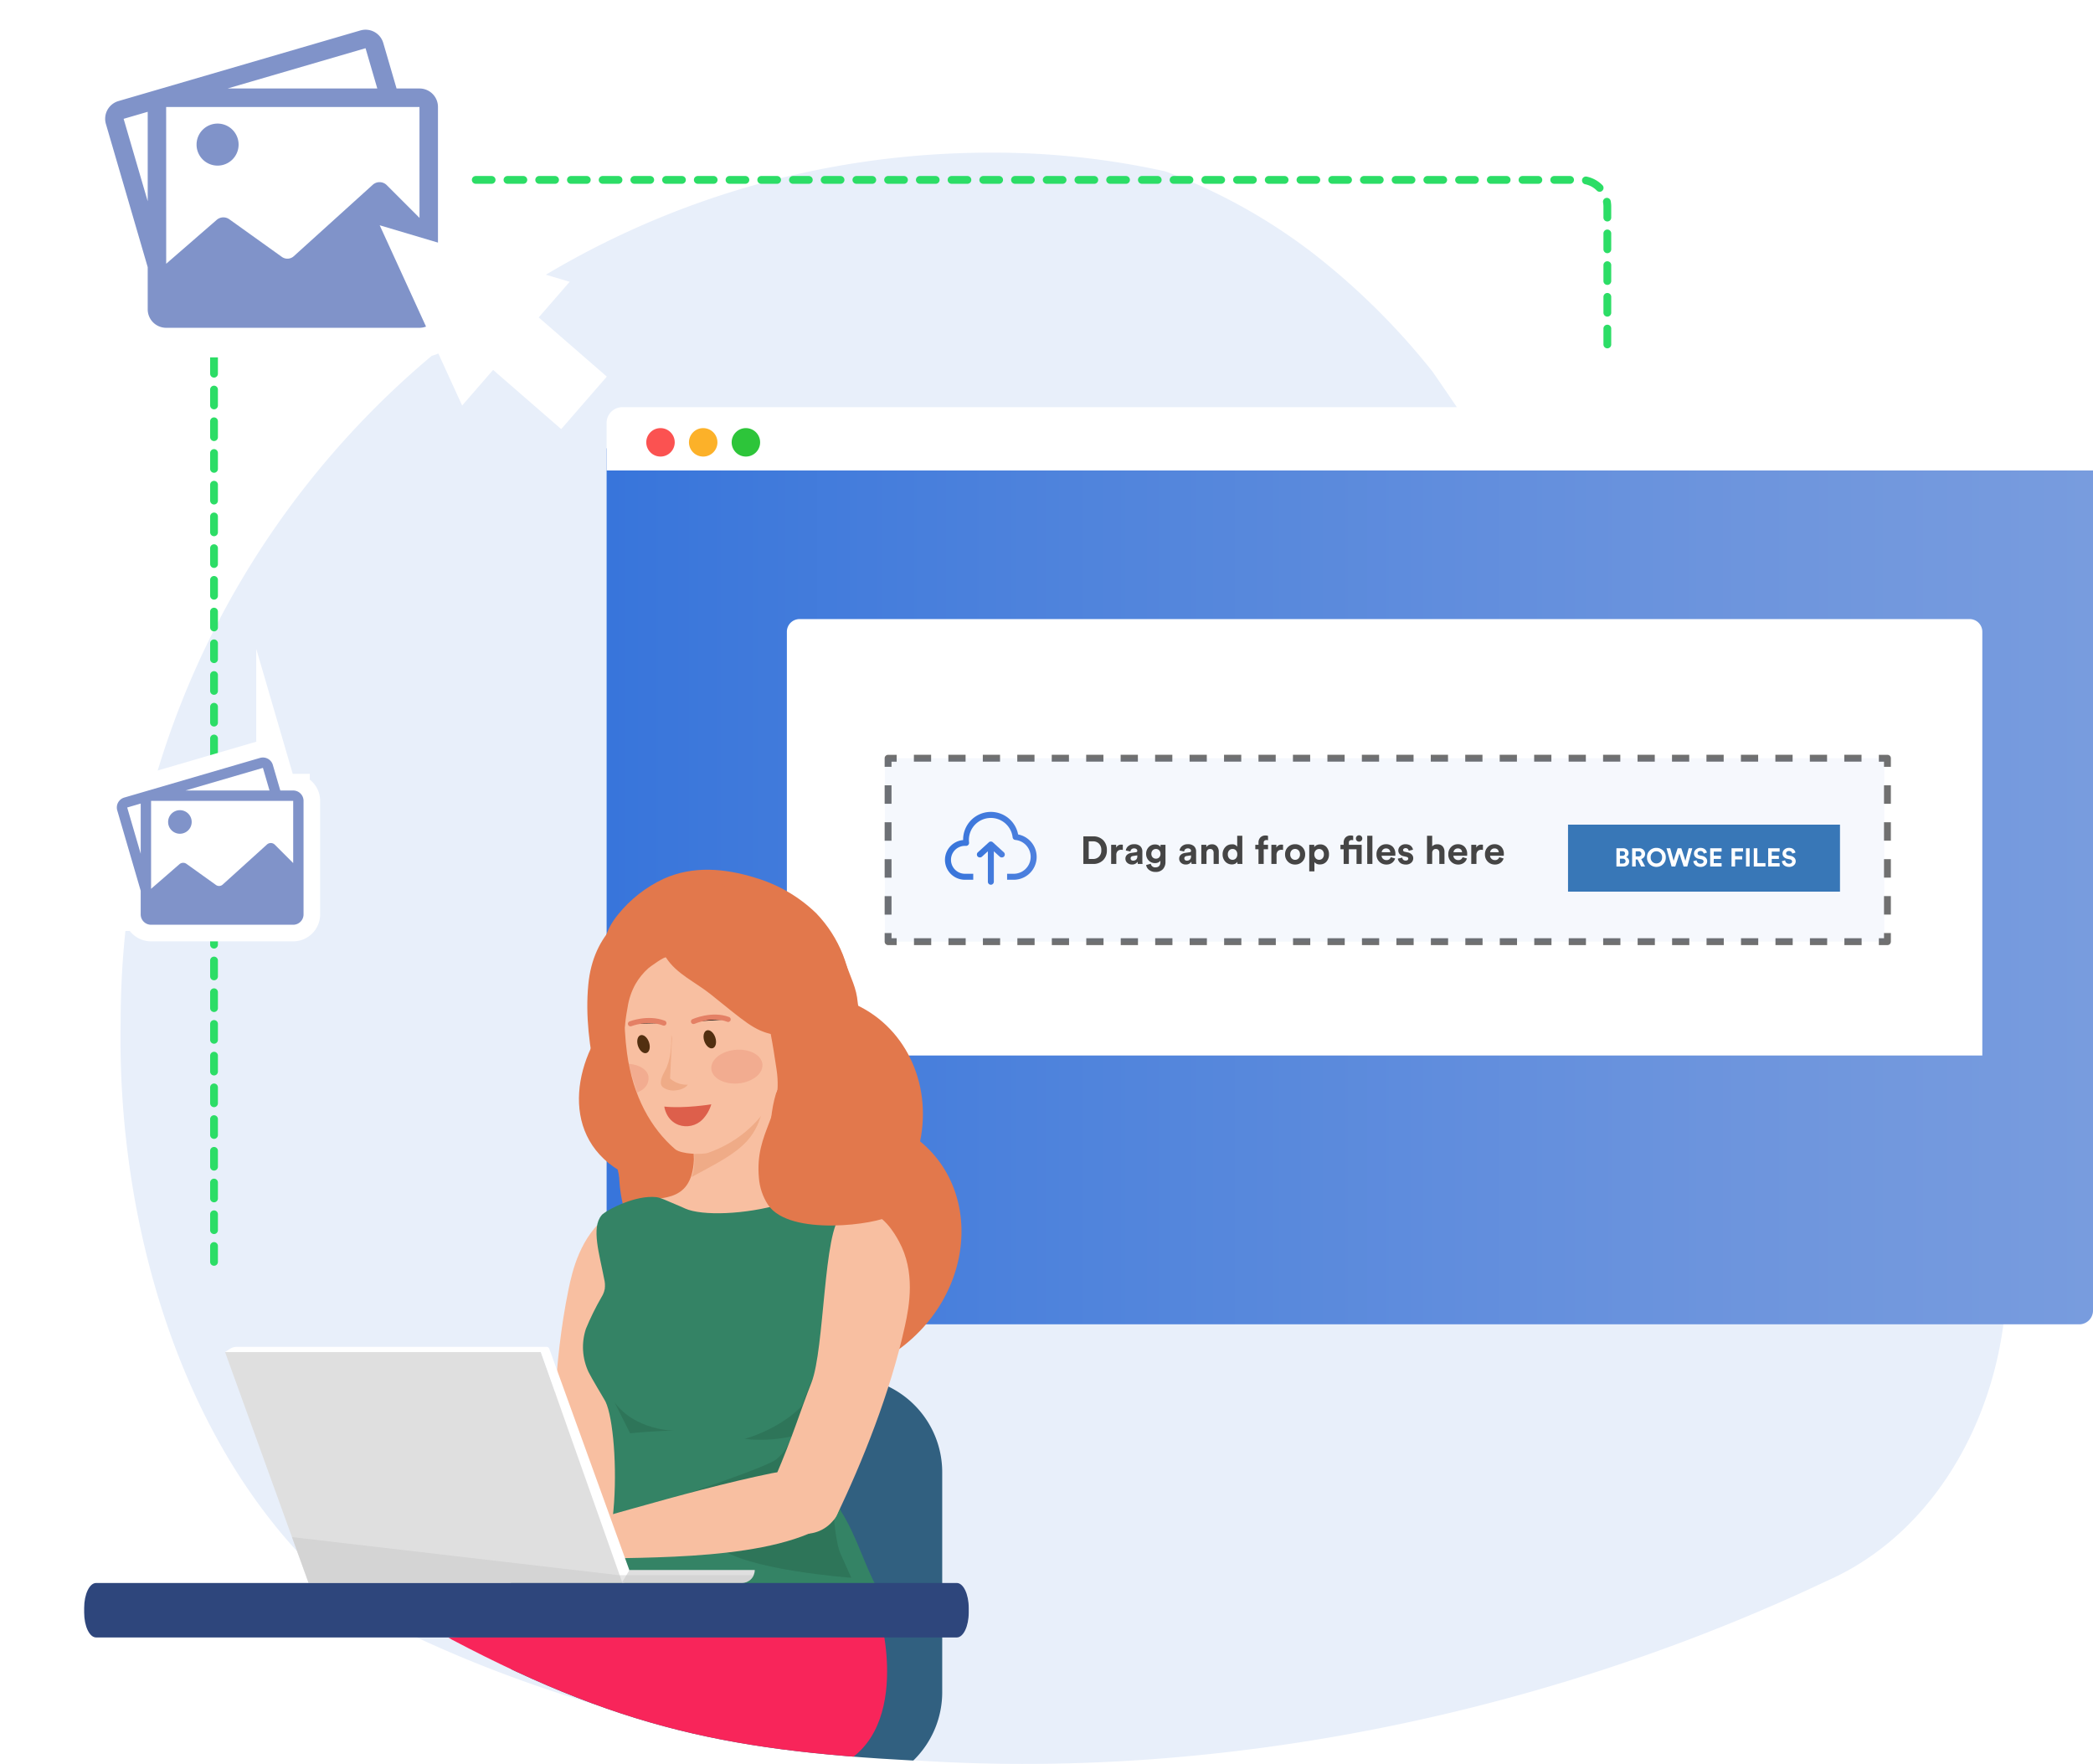 <?xml version="1.0" encoding="utf-8"?>
<svg viewBox="0 0 537.779 453.222" xmlns="http://www.w3.org/2000/svg">
  <defs>
    <linearGradient id="03-fileupload_svg__a" y1=".5" x2="1" y2=".5" gradientUnits="objectBoundingBox">
      <stop offset="0" stop-color="#3875db"/>
      <stop offset="0.282" stop-color="#4d82dc"/>
      <stop offset="0.741" stop-color="#6c94dd"/>
      <stop offset="1" stop-color="#789cde"/>
    </linearGradient>
    <linearGradient id="03-fileupload_svg__b" y1=".5" x2="1" y2=".5" gradientUnits="objectBoundingBox">
      <stop offset="0" stop-color="#3875db"/>
      <stop offset="1" stop-color="#4d80de"/>
    </linearGradient>
    <clipPath id="03-fileupload_svg__c">
      <path data-name="Path 103" d="M124,2534c-2.032,44.7-10.892,97.4-5,141,5,37,105.283,10.447,114,17,46.56,24.56,75.808,29.382,129.056,31.622C439.229,2726.868,423.495,2529.4,398,2509c-10-8-66-36-149-22S125,2512,124,2534Z" fill="none"/>
    </clipPath>
    <filter id="03-fileupload_svg__e" x="89.361" y="49.686" width="74.749" height="68.763" filterUnits="userSpaceOnUse">
      <feOffset/>
      <feGaussianBlur stdDeviation="2.732" result="blur"/>
      <feFlood flood-opacity=".38"/>
      <feComposite operator="in" in2="blur"/>
      <feComposite in="SourceGraphic"/>
    </filter>
  </defs>
  <g data-name="Group 91">
    <path data-name="Path 70" d="M615.185,2536.308a104.961,104.961,0,0,1,12.732,27.369,109.636,109.636,0,0,1,4.552,29.11c1.962,34.928-15.278,70.64-46.064,84.186-114.525,54.184-262.3,67.73-376.34,7.574a127.09,127.09,0,0,1-23.29-22.921c-27.274-34.527-39.589-83.374-38.769-128.115a224.617,224.617,0,0,1,4.542-45.047C173.39,2386.615,263.506,2310,371.516,2310a205.242,205.242,0,0,1,44.892,4.8,145.78,145.78,0,0,1,38.364,21.356,180.641,180.641,0,0,1,30.318,30.123c33.585,48.393,63.14,102.576,108.184,140.664A219.939,219.939,0,0,1,615.185,2536.308Z" fill="#e8effa" transform="translate(-117.008 -2270.778)"/>
    <g data-name="Group 64">
      <g data-name="Group 63">
        <g data-name="Group 62">
          <path data-name="Path 71" d="M651.251,2611.048H276.409a3.537,3.537,0,0,1-3.536-3.537V2385.962H654.787v221.549A3.537,3.537,0,0,1,651.251,2611.048Z" fill="url(#03-fileupload_svg__a)" transform="translate(-117.008 -2270.778)"/>
          <path data-name="Path 72" d="M654.787,2391.65H272.873v-12.214a4.037,4.037,0,0,1,4.037-4.037H650.75a4.037,4.037,0,0,1,4.037,4.037Z" fill="#fff" transform="translate(-117.008 -2270.778)"/>
          <g data-name="Group 61" transform="translate(-117.008 -2270.778)">
            <circle data-name="Ellipse 21" cx="3.657" cy="3.657" r="3.657" transform="translate(283.061 2380.774)" fill="#fb5251"/>
            <circle data-name="Ellipse 22" cx="3.657" cy="3.657" r="3.657" transform="translate(294.031 2380.774)" fill="#fcb129"/>
            <circle data-name="Ellipse 23" cx="3.657" cy="3.657" r="3.657" transform="translate(305.001 2380.774)" fill="#2dc53a"/>
          </g>
        </g>
      </g>
    </g>
    <g data-name="Group 75">
      <g data-name="Group 74">
        <g data-name="Group 73">
          <g data-name="Group 68">
            <path data-name="Path 73" d="M626.347,2541.978H319.19V2433.1a3.254,3.254,0,0,1,3.255-3.254H623.092a3.254,3.254,0,0,1,3.255,3.254Z" fill="#fff" transform="translate(-117.008 -2270.778)"/>
          </g>
          <g data-name="Group 70">
            <g data-name="Group 69" fill="none" stroke="#707070" stroke-linejoin="round" stroke-width="1.765">
              <path data-name="Path 78" d="M601.969,2510.519v2.206h-2.206" transform="translate(-117.008 -2270.778)"/>
              <path data-name="Line 3" transform="translate(-117.008 -2270.778) translate(349.612 2512.725)" stroke-dasharray="4.427 4.427" d="M245.723 0L0 0"/>
              <path data-name="Path 79" d="M347.4,2512.725h-2.206v-2.206" transform="translate(-117.008 -2270.778)"/>
              <path data-name="Line 4" transform="translate(-117.008 -2270.778) translate(345.193 2470.175)" stroke-dasharray="4.746 4.746" d="M0 35.598L0 0"/>
              <path data-name="Path 80" d="M345.193,2467.8V2465.6H347.4" transform="translate(-117.008 -2270.778)"/>
              <path data-name="Line 5" transform="translate(-117.008 -2270.778) translate(351.826 2465.595)" stroke-dasharray="4.427 4.427" d="M0 0L245.723 0"/>
              <path data-name="Path 81" d="M599.763,2465.6h2.206v2.206" transform="translate(-117.008 -2270.778)"/>
              <path data-name="Line 6" transform="translate(-117.008 -2270.778) translate(601.969 2472.548)" stroke-dasharray="4.746 4.746" d="M0 0L0 35.598"/>
            </g>
          </g>
          <path data-name="Rectangle 76" transform="translate(-117.008 -2270.778) translate(344.38 2465.595)" opacity=".05" fill="url(#03-fileupload_svg__b)" d="M0 0H256.776V47.13H0z"/>
          <g data-name="Group 71" fill="url(#03-fileupload_svg__b)" transform="translate(-117.008 -2270.778)">
            <path data-name="Path 82" d="M378.605,2485.178a7.128,7.128,0,0,0-14.129,1.448,5.106,5.106,0,0,0,.464,10.193h2.133v-1.536H364.94a3.584,3.584,0,1,1,0-7.169h.3a.727.727,0,0,0,.094-.006.768.768,0,0,0,.666-.858,5.633,5.633,0,0,1,1.616-4.664,5.634,5.634,0,0,1,9.577,3.336.768.768,0,0,0,.688.672,4.354,4.354,0,0,1-.4,8.689h-1.707v1.536h1.707a5.873,5.873,0,0,0,1.12-11.641Z"/>
            <path data-name="Path 83" d="M371.6,2498.1a.768.768,0,0,0,.768-.768v-7.822l1.528,1.392a.805.805,0,0,0,1.089-.048.775.775,0,0,0-.049-1.088l-2.816-2.561a.688.688,0,0,0-.52-.2.647.647,0,0,0-.52.2l-2.816,2.561a.773.773,0,0,0-.048,1.088.821.821,0,0,0,1.088.048l1.528-1.392v7.822A.768.768,0,0,0,371.6,2498.1Z"/>
          </g>
          <path data-name="Path 679" d="M2.19-1.28h1.1a2.111,2.111,0,0,0,1.53-.58,2.23,2.23,0,0,0,.6-1.68,2.247,2.247,0,0,0-.6-1.685A2.088,2.088,0,0,0,3.3-5.81H2.19ZM3.34,0H.81V-7.09H3.35a3.466,3.466,0,0,1,2.525.95,3.462,3.462,0,0,1,.975,2.6A3.44,3.44,0,0,1,5.87-.95,3.483,3.483,0,0,1,3.34,0Zm7.61-4.94V-3.6a2.035,2.035,0,0,0-.4-.04,1.3,1.3,0,0,0-.92.325A1.4,1.4,0,0,0,9.28-2.25V0H7.95V-4.92H9.24v.73a1.394,1.394,0,0,1,1.4-.77Q10.75-4.96,10.95-4.94Zm.67,3.6a1.311,1.311,0,0,1,.41-1.01,1.953,1.953,0,0,1,1.06-.48l1.21-.18q.37-.05.37-.35a.573.573,0,0,0-.215-.46A.933.933,0,0,0,13.84-4a.933.933,0,0,0-.665.23.86.86,0,0,0-.275.57l-1.18-.25a1.73,1.73,0,0,1,.63-1.13,2.167,2.167,0,0,1,1.48-.49,2.2,2.2,0,0,1,1.62.525A1.831,1.831,0,0,1,15.97-3.2V-.78a4.526,4.526,0,0,0,.06.78H14.81a2.771,2.771,0,0,1-.05-.59,1.6,1.6,0,0,1-1.45.73A1.709,1.709,0,0,1,12.085-.3,1.386,1.386,0,0,1,11.62-1.34Zm1.97.49a1.139,1.139,0,0,0,.775-.265,1.1,1.1,0,0,0,.305-.875v-.22l-1.11.17q-.61.09-.61.62a.542.542,0,0,0,.17.405A.646.646,0,0,0,13.59-.85ZM16.94.27l1.2-.32a1.084,1.084,0,0,0,.38.67,1.157,1.157,0,0,0,.77.26Q20.6.88,20.6-.49V-.85a1.292,1.292,0,0,1-.52.45,1.841,1.841,0,0,1-.85.18A2.177,2.177,0,0,1,17.595-.9a2.366,2.366,0,0,1-.655-1.71,2.408,2.408,0,0,1,.65-1.7,2.142,2.142,0,0,1,1.64-.7,1.873,1.873,0,0,1,.9.195,1.137,1.137,0,0,1,.5.475v-.58h1.28V-.53a2.708,2.708,0,0,1-.64,1.845,2.436,2.436,0,0,1-1.94.735A2.532,2.532,0,0,1,17.7,1.53,1.944,1.944,0,0,1,16.94.27Zm2.52-1.63A1.1,1.1,0,0,0,20.3-1.7a1.262,1.262,0,0,0,.325-.91,1.227,1.227,0,0,0-.335-.9,1.113,1.113,0,0,0-.825-.34,1.137,1.137,0,0,0-.845.34,1.227,1.227,0,0,0-.335.9,1.251,1.251,0,0,0,.33.91A1.132,1.132,0,0,0,19.46-1.36Zm5.97.02a1.311,1.311,0,0,1,.41-1.01,1.953,1.953,0,0,1,1.06-.48l1.21-.18q.37-.05.37-.35a.573.573,0,0,0-.215-.46A.933.933,0,0,0,27.65-4a.933.933,0,0,0-.665.23.86.86,0,0,0-.275.57l-1.18-.25a1.73,1.73,0,0,1,.63-1.13,2.167,2.167,0,0,1,1.48-.49,2.2,2.2,0,0,1,1.62.525A1.831,1.831,0,0,1,29.78-3.2V-.78a4.526,4.526,0,0,0,.06.78H28.62a2.771,2.771,0,0,1-.05-.59,1.6,1.6,0,0,1-1.45.73A1.709,1.709,0,0,1,25.9-.3,1.386,1.386,0,0,1,25.43-1.34Zm1.97.49a1.139,1.139,0,0,0,.775-.265,1.1,1.1,0,0,0,.3-.875v-.22l-1.11.17q-.61.09-.61.62a.542.542,0,0,0,.17.405A.646.646,0,0,0,27.4-.85Zm5.05-1.98V0H31.12V-4.92h1.29v.61a1.372,1.372,0,0,1,.6-.55,1.849,1.849,0,0,1,.82-.19,1.628,1.628,0,0,1,1.325.545A2.119,2.119,0,0,1,35.61-3.1V0H34.28V-2.87a1.073,1.073,0,0,0-.225-.71.841.841,0,0,0-.685-.27.84.84,0,0,0-.67.29A1.078,1.078,0,0,0,32.45-2.83Zm9.2-4.41V-.89q0,.49.04.89H40.42a2.925,2.925,0,0,1-.05-.57,1.24,1.24,0,0,1-.535.5,1.8,1.8,0,0,1-.845.19,2.238,2.238,0,0,1-1.725-.735A2.637,2.637,0,0,1,36.59-2.47a2.637,2.637,0,0,1,.665-1.83,2.178,2.178,0,0,1,1.695-.74,1.436,1.436,0,0,1,1.39.61V-7.24ZM37.93-2.47a1.469,1.469,0,0,0,.34,1.025,1.133,1.133,0,0,0,.88.375,1.115,1.115,0,0,0,.87-.38,1.488,1.488,0,0,0,.34-1.03,1.417,1.417,0,0,0-.34-1.005,1.136,1.136,0,0,0-.87-.365,1.144,1.144,0,0,0-.875.37A1.422,1.422,0,0,0,37.93-2.47Zm9.91-3.67a.781.781,0,0,0-.485.155.617.617,0,0,0-.205.525v.54h1.11v1.14H47.15V0H45.81V-3.78h-.82V-4.92h.82v-.56a1.829,1.829,0,0,1,.485-1.33,1.734,1.734,0,0,1,1.305-.5,1.668,1.668,0,0,1,.66.1v1.12A1.509,1.509,0,0,0,47.84-6.14Zm4.28,1.2V-3.6a2.035,2.035,0,0,0-.4-.04,1.3,1.3,0,0,0-.92.325,1.4,1.4,0,0,0-.35,1.065V0H49.12V-4.92h1.29v.73a1.394,1.394,0,0,1,1.4-.77Q51.92-4.96,52.12-4.94Zm2.21,3.51a1.213,1.213,0,0,0,.89.37,1.2,1.2,0,0,0,.885-.37,1.4,1.4,0,0,0,.365-1.03A1.4,1.4,0,0,0,56.1-3.49a1.2,1.2,0,0,0-.885-.37,1.2,1.2,0,0,0-.885.37,1.4,1.4,0,0,0-.365,1.03A1.415,1.415,0,0,0,54.33-1.43Zm-.96-2.9a2.51,2.51,0,0,1,1.85-.74,2.493,2.493,0,0,1,1.845.74A2.544,2.544,0,0,1,57.8-2.46a2.544,2.544,0,0,1-.735,1.87A2.493,2.493,0,0,1,55.22.15a2.493,2.493,0,0,1-1.845-.74,2.544,2.544,0,0,1-.735-1.87A2.553,2.553,0,0,1,53.37-4.33ZM60.18,1.9H58.85V-4.92h1.29v.6a1.389,1.389,0,0,1,.58-.5,2.012,2.012,0,0,1,.93-.205,2.068,2.068,0,0,1,1.66.715,2.743,2.743,0,0,1,.61,1.845,2.705,2.705,0,0,1-.645,1.86A2.131,2.131,0,0,1,61.6.12a1.643,1.643,0,0,1-1.42-.6Zm2.08-3.34a1.447,1.447,0,0,0,.35-1.02,1.422,1.422,0,0,0-.345-1.01,1.144,1.144,0,0,0-.875-.37,1.153,1.153,0,0,0-.88.375,1.414,1.414,0,0,0-.35,1.005,1.432,1.432,0,0,0,.35,1.01,1.146,1.146,0,0,0,.88.38A1.129,1.129,0,0,0,62.26-1.44ZM71-3.78H69.03V0H67.69V-3.78h-.82V-4.92h.82v-.56a1.829,1.829,0,0,1,.485-1.33,1.734,1.734,0,0,1,1.305-.5,1.668,1.668,0,0,1,.66.1v1.12a1.509,1.509,0,0,0-.42-.05.787.787,0,0,0-.48.155.61.61,0,0,0-.21.525v.54h3.29V0H71Zm.08-2.18a.79.79,0,0,1-.24-.58.807.807,0,0,1,.24-.585.782.782,0,0,1,.58-.245.782.782,0,0,1,.58.245.807.807,0,0,1,.24.585.774.774,0,0,1-.24.575.8.8,0,0,1-.58.235A.808.808,0,0,1,71.08-5.96Zm4,5.96H73.75V-7.24h1.33Zm2.39-3.02h2.2a1.021,1.021,0,0,0-.295-.69,1.079,1.079,0,0,0-.805-.28,1.055,1.055,0,0,0-.78.3A1.009,1.009,0,0,0,77.47-3.02ZM79.8-1.74l1.11.33a2.121,2.121,0,0,1-.785,1.12A2.352,2.352,0,0,1,78.67.15a2.494,2.494,0,0,1-1.8-.715,2.54,2.54,0,0,1-.74-1.915,2.534,2.534,0,0,1,.72-1.865,2.317,2.317,0,0,1,1.7-.725,2.342,2.342,0,0,1,1.785.68,2.607,2.607,0,0,1,.645,1.87q0,.08-.005.18t0,.16l-.01.07H77.44a1.091,1.091,0,0,0,.38.8,1.251,1.251,0,0,0,.86.32A1.078,1.078,0,0,0,79.8-1.74Zm1.81.37,1.14-.25A.764.764,0,0,0,83-1.085a.919.919,0,0,0,.645.215.736.736,0,0,0,.48-.14.435.435,0,0,0,.17-.35q0-.37-.53-.48l-.65-.15a1.864,1.864,0,0,1-1.035-.54,1.357,1.357,0,0,1-.345-.93,1.475,1.475,0,0,1,.525-1.14,1.9,1.9,0,0,1,1.315-.47,2.46,2.46,0,0,1,.88.145,1.546,1.546,0,0,1,.59.37,1.834,1.834,0,0,1,.32.455,1.52,1.52,0,0,1,.14.45L84.4-3.4a.827.827,0,0,0-.235-.46.768.768,0,0,0-.575-.2.716.716,0,0,0-.445.14.423.423,0,0,0-.185.35q0,.36.45.44l.7.15a2.012,2.012,0,0,1,1.085.55,1.354,1.354,0,0,1,.375.96,1.527,1.527,0,0,1-.5,1.14,1.954,1.954,0,0,1-1.41.48,2.616,2.616,0,0,1-.93-.155,1.625,1.625,0,0,1-.635-.4,1.974,1.974,0,0,1-.34-.49A1.61,1.61,0,0,1,81.61-1.37Zm8.83-1.52V0H89.11V-7.24h1.33v2.73a1.632,1.632,0,0,1,1.33-.54,1.7,1.7,0,0,1,1.365.545A2.089,2.089,0,0,1,93.6-3.1V0H92.27V-2.87a1.073,1.073,0,0,0-.225-.71.841.841,0,0,0-.685-.27.841.841,0,0,0-.655.27A1.067,1.067,0,0,0,90.44-2.89Zm5.48-.13h2.2a1.021,1.021,0,0,0-.295-.69,1.079,1.079,0,0,0-.805-.28,1.055,1.055,0,0,0-.78.3A1.009,1.009,0,0,0,95.92-3.02Zm2.33,1.28,1.11.33a2.121,2.121,0,0,1-.785,1.12A2.352,2.352,0,0,1,97.12.15a2.494,2.494,0,0,1-1.8-.715,2.54,2.54,0,0,1-.74-1.915,2.534,2.534,0,0,1,.72-1.865A2.317,2.317,0,0,1,97-5.07a2.342,2.342,0,0,1,1.785.68,2.607,2.607,0,0,1,.645,1.87q0,.08-.005.18t0,.16l-.01.07H95.89a1.091,1.091,0,0,0,.38.8,1.251,1.251,0,0,0,.86.32A1.078,1.078,0,0,0,98.25-1.74Zm5.23-3.2V-3.6a2.035,2.035,0,0,0-.4-.04,1.3,1.3,0,0,0-.92.325,1.4,1.4,0,0,0-.35,1.065V0h-1.33V-4.92h1.29v.73a1.394,1.394,0,0,1,1.4-.77Q103.28-4.96,103.48-4.94Zm1.86,1.92h2.2a1.021,1.021,0,0,0-.295-.69,1.079,1.079,0,0,0-.805-.28,1.055,1.055,0,0,0-.78.3A1.009,1.009,0,0,0,105.34-3.02Zm2.33,1.28,1.11.33A2.121,2.121,0,0,1,108-.29a2.352,2.352,0,0,1-1.455.44,2.494,2.494,0,0,1-1.8-.715A2.54,2.54,0,0,1,104-2.48a2.534,2.534,0,0,1,.72-1.865,2.317,2.317,0,0,1,1.7-.725,2.342,2.342,0,0,1,1.785.68,2.607,2.607,0,0,1,.645,1.87q0,.08-.005.18t0,.16l-.01.07h-3.52a1.091,1.091,0,0,0,.38.8,1.251,1.251,0,0,0,.86.32A1.078,1.078,0,0,0,107.67-1.74Z" transform="translate(-117.008 -2270.778) translate(394.558 2492.762)" fill="#454545"/>
          <g data-name="Group 72">
            <path data-name="Rectangle 77" transform="translate(-117.008 -2270.778) translate(519.898 2482.66)" fill="#3877b7" d="M0 0H69.882V17.217H0z"/>
            <path data-name="Path 680" d="M.536-4.69H2.223a1.488,1.488,0,0,1,1.048.351,1.184,1.184,0,0,1,.38.913,1.076,1.076,0,0,1-.192.632.957.957,0,0,1-.49.374,1.044,1.044,0,0,1,.592.387A1.142,1.142,0,0,1,3.8-1.31a1.227,1.227,0,0,1-.4.943A1.488,1.488,0,0,1,2.348,0H.536Zm.9,1.938h.648a.711.711,0,0,0,.49-.159.546.546,0,0,0,.179-.43.541.541,0,0,0-.175-.427.729.729,0,0,0-.5-.155H1.435Zm0,1.991h.741A.771.771,0,0,0,2.7-.923a.558.558,0,0,0,.189-.447A.6.6,0,0,0,2.7-1.826.717.717,0,0,0,2.19-2H1.435ZM6.886,0l-.92-1.806H5.491V0h-.92V-4.69H6.4a1.467,1.467,0,0,1,1.085.41A1.4,1.4,0,0,1,7.9-3.248a1.357,1.357,0,0,1-.268.843,1.353,1.353,0,0,1-.731.486L7.905,0Zm-1.4-2.593h.741a.769.769,0,0,0,.539-.179.607.607,0,0,0,.2-.47.614.614,0,0,0-.2-.476A.769.769,0,0,0,6.231-3.9H5.491ZM9.777-3.5a1.489,1.489,0,0,0-.437,1.151,1.5,1.5,0,0,0,.437,1.154A1.455,1.455,0,0,0,10.8-.787a1.463,1.463,0,0,0,1.032-.407,1.5,1.5,0,0,0,.437-1.154A1.5,1.5,0,0,0,11.834-3.5,1.463,1.463,0,0,0,10.8-3.91,1.449,1.449,0,0,0,9.777-3.5ZM8.395-2.342A2.337,2.337,0,0,1,9.1-4.115a2.376,2.376,0,0,1,1.7-.675,2.385,2.385,0,0,1,1.707.675,2.337,2.337,0,0,1,.708,1.773,2.329,2.329,0,0,1-.708,1.766A2.385,2.385,0,0,1,10.8.1,2.376,2.376,0,0,1,9.1-.576,2.329,2.329,0,0,1,8.395-2.342Zm9.863.893L19.1-4.69h.933L18.741,0H17.8L16.73-3.341,15.658,0h-.953L13.4-4.69h.966l.86,3.228L16.267-4.69h.946Zm5.53-2.123-.82.251a.86.86,0,0,0-.251-.456.816.816,0,0,0-.6-.205.786.786,0,0,0-.529.175.535.535,0,0,0-.205.42q0,.43.509.529l.655.126a1.693,1.693,0,0,1,.966.5,1.273,1.273,0,0,1,.344.886,1.353,1.353,0,0,1-.46,1.015A1.726,1.726,0,0,1,22.161.1a2.291,2.291,0,0,1-.8-.132,1.548,1.548,0,0,1-.576-.354,1.817,1.817,0,0,1-.341-.47,1.485,1.485,0,0,1-.149-.513l.847-.225a.959.959,0,0,0,.294.628,1.011,1.011,0,0,0,.731.251.883.883,0,0,0,.559-.159.5.5,0,0,0,.2-.417.483.483,0,0,0-.149-.354.792.792,0,0,0-.42-.2L21.7-1.978a1.668,1.668,0,0,1-.9-.47,1.223,1.223,0,0,1-.331-.873,1.34,1.34,0,0,1,.48-1.045,1.684,1.684,0,0,1,1.154-.423,2.152,2.152,0,0,1,.721.112,1.364,1.364,0,0,1,.509.3,1.612,1.612,0,0,1,.3.387A1.577,1.577,0,0,1,23.788-3.572ZM27.565,0H24.628V-4.69h2.937v.86H25.541v1.072h1.832v.814H25.541V-.86h2.024Zm3.466,0h-.92V-4.69h2.964v.867H31.025v1.158h1.826v.84H31.032Zm3.724,0H33.83V-4.69h.926Zm4.075,0h-3V-4.69h.913V-.873h2.09Zm3.638,0H39.532V-4.69h2.937v.86H40.445v1.072h1.832v.814H40.445V-.86h2.024Zm4.068-3.572-.82.251a.86.86,0,0,0-.251-.456.816.816,0,0,0-.6-.205.786.786,0,0,0-.529.175.535.535,0,0,0-.205.42q0,.43.509.529l.655.126a1.693,1.693,0,0,1,.966.5,1.273,1.273,0,0,1,.344.886,1.353,1.353,0,0,1-.46,1.015A1.726,1.726,0,0,1,44.91.1a2.291,2.291,0,0,1-.8-.132,1.548,1.548,0,0,1-.576-.354,1.816,1.816,0,0,1-.341-.47,1.485,1.485,0,0,1-.149-.513l.847-.225a.959.959,0,0,0,.294.628,1.011,1.011,0,0,0,.731.251.883.883,0,0,0,.559-.159.5.5,0,0,0,.2-.417.483.483,0,0,0-.149-.354.792.792,0,0,0-.42-.2l-.655-.132a1.668,1.668,0,0,1-.9-.47,1.223,1.223,0,0,1-.331-.873,1.34,1.34,0,0,1,.48-1.045,1.684,1.684,0,0,1,1.154-.423,2.152,2.152,0,0,1,.721.112,1.364,1.364,0,0,1,.509.3,1.612,1.612,0,0,1,.3.387A1.577,1.577,0,0,1,46.537-3.572Z" transform="translate(-117.008 -2270.778) translate(531.799 2493.415)" fill="#fff"/>
          </g>
        </g>
      </g>
    </g>
    <g data-name="Group 78">
      <g data-name="Group 77" clip-path="url(#03-fileupload_svg__c)" transform="translate(-117.008 -2270.778)">
        <g data-name="Group 76">
          <path data-name="Path 85" d="M272.751,2730.028h61.9a24.453,24.453,0,0,0,24.452-24.452v-56.52a24.451,24.451,0,0,0-24.452-24.452h-61.9a24.451,24.451,0,0,0-24.452,24.452v56.52a24.453,24.453,0,0,0,24.452,24.452" fill="#316080"/>
          <path data-name="Path 90" d="M343.455,2687.544s9.2,34.928-18.168,39.055-76.454,0-76.454,0-16.281-28.343-25.957-32.638,120.579-6.417,120.579-6.417" fill="#f8255a"/>
        </g>
      </g>
    </g>
    <path data-name="Path 104" d="M172,2595V2323.882a6.882,6.882,0,0,1,6.882-6.882H523.118a6.882,6.882,0,0,1,6.882,6.882V2363" fill="none" stroke="#2cdd66" stroke-linecap="round" stroke-miterlimit="10" stroke-width="2" stroke-dasharray="4.075" transform="translate(-117.008 -2270.778)"/>
    <g data-name="Group 84">
      <g data-name="Group 83">
        <g data-name="Group 82">
          <g data-name="Group 79">
            <path data-name="Path 105" d="M224.8,2293.514h-5.9l-3.412-11.69a4.734,4.734,0,0,0-5.868-3.225l-.01,0-62.169,18.147a4.741,4.741,0,0,0-3.222,5.878h0l10.742,36.8v10.835A4.74,4.74,0,0,0,159.7,2355h65.1a4.74,4.74,0,0,0,4.74-4.74h0v-52.006a4.74,4.74,0,0,0-4.74-4.74Z" fill="#fff" transform="translate(-117.008 -2270.778)"/>
            <path data-name="Path 106" d="M224.8,2293.514h-5.9l-3.412-11.69a4.734,4.734,0,0,0-5.868-3.225l-.01,0-62.169,18.147a4.741,4.741,0,0,0-3.222,5.878h0l10.742,36.8v10.835A4.74,4.74,0,0,0,159.7,2355h65.1a4.74,4.74,0,0,0,4.74-4.74h0v-52.006a4.74,4.74,0,0,0-4.74-4.74Z" fill="none" stroke="#fff" stroke-miterlimit="10" stroke-width="15.201" transform="translate(-117.008 -2270.778)"/>
          </g>
          <g data-name="Group 81">
            <g data-name="Group 80">
              <path data-name="Path 107" d="M224.8,2293.514h-5.9l-3.412-11.69a4.734,4.734,0,0,0-5.868-3.225l-.01,0-62.169,18.147a4.741,4.741,0,0,0-3.222,5.878h0l10.742,36.8v10.835A4.74,4.74,0,0,0,159.7,2355h65.1a4.74,4.74,0,0,0,4.74-4.74h0v-52.006a4.74,4.74,0,0,0-4.74-4.74Zm-.005,33.245-8.409-8.41a2.619,2.619,0,0,0-3.609-.09l-20.286,18.352a2.438,2.438,0,0,1-3.056.175l-13.505-9.668a2.619,2.619,0,0,0-3.242.152l-12.979,11.276-.009-40.281h65.089Zm-13.864-43.593,3.02,10.348H175.476Zm-62.158,18.144,6.188-1.807v22.986Zm18.741,6.621a5.4,5.4,0,1,1,5.4,5.4,5.394,5.394,0,0,1-5.4-5.4Z" fill="#8093c9" transform="translate(-117.008 -2270.778)"/>
            </g>
          </g>
        </g>
      </g>
    </g>
    <g data-name="Group 90">
      <g data-name="Group 89">
        <g data-name="Group 88">
          <g data-name="Group 85">
            <path data-name="Path 108" d="M192.341,2473.884h-3.31l-1.915-6.559a2.656,2.656,0,0,0-3.292-1.809l-.005,0L148.941,2475.7a2.658,2.658,0,0,0-1.807,3.3h0l6.026,20.644v6.079a2.658,2.658,0,0,0,2.659,2.659h36.522a2.659,2.659,0,0,0,2.659-2.659h0v-29.176a2.659,2.659,0,0,0-2.659-2.659Z" fill="#fff" transform="translate(-117.008 -2270.778)"/>
            <path data-name="Path 109" d="M192.341,2473.884h-3.31l-1.915-6.559a2.656,2.656,0,0,0-3.292-1.809l-.005,0L148.941,2475.7a2.658,2.658,0,0,0-1.807,3.3h0l6.026,20.644v6.079a2.658,2.658,0,0,0,2.659,2.659h36.522a2.659,2.659,0,0,0,2.659-2.659h0v-29.176a2.659,2.659,0,0,0-2.659-2.659Z" fill="none" stroke="#fff" stroke-miterlimit="10" stroke-width="8.528" transform="translate(-117.008 -2270.778)"/>
          </g>
          <g data-name="Group 87">
            <g data-name="Group 86">
              <path data-name="Path 110" d="M192.341,2473.884h-3.31l-1.915-6.559a2.656,2.656,0,0,0-3.292-1.809l-.005,0L148.941,2475.7a2.658,2.658,0,0,0-1.807,3.3h0l6.026,20.644v6.079a2.658,2.658,0,0,0,2.659,2.659h36.522a2.659,2.659,0,0,0,2.659-2.659h0v-29.176a2.659,2.659,0,0,0-2.659-2.659Zm0,18.651-4.718-4.719a1.469,1.469,0,0,0-2.024-.05l-11.381,10.3a1.367,1.367,0,0,1-1.714.1l-7.577-5.424a1.469,1.469,0,0,0-1.819.085l-7.282,6.326,0-22.6h36.516Zm-7.778-24.457,1.694,5.806H164.67Zm-34.872,10.179,3.472-1.013v12.9Zm10.514,3.715a3.027,3.027,0,1,1,3.027,3.026,3.027,3.027,0,0,1-3.027-3.026Z" fill="#8093c9" transform="translate(-117.008 -2270.778)"/>
            </g>
          </g>
        </g>
      </g>
    </g>
    <g transform="translate(-117.008 -2270.778) matrix(1, 0, 0, 1, 117.01, 2270.78)" filter="url(#03-fileupload_svg__e)">
      <path data-name="Path 111" d="M255.424,2352.335l7.953-9.151-48.81-14.524,16.329,35.7,4.855,10.613,7.953-9.15,17.5,15.208,5.86-6.742,5.86-6.742Z" transform="translate(-117.01 -2270.78)" fill="#fff"/>
    </g>
    <g transform="matrix(0.718, 0, 0, 0.714, -906.224, 7.807)">
      <path d="M 1591.413 399.784 C 1595.754 378.717 1585.871 357.81 1566.933 349.938 C 1567.092 337.935 1562.525 326.351 1554.218 317.686 C 1548.06 311.704 1540.536 307.313 1532.299 304.893 C 1521.54 301.549 1510.165 300.522 1499.662 305.293 C 1493.327 308.263 1487.756 312.645 1483.376 318.102 C 1479.247 323.147 1477.435 328.411 1478.51 334.902 C 1479.495 340.854 1481.51 346.612 1483.048 352.432 C 1467.863 368.159 1461.626 396.775 1483.71 410.265 C 1483.334 427.935 1494.574 451.757 1509.969 459.331 C 1513.669 461.149 1519.445 463.685 1520.176 464.47 C 1519.214 463.554 1531.536 498.135 1570.002 482.37 C 1609.253 466.294 1616.953 420.871 1591.413 399.784 Z" fill="#E2784C"/>
      <path d="M 1473.196 537.484 C 1471.925 537.372 1470.672 537.112 1469.461 536.709 C 1467.028 535.949 1464.876 534.482 1463.28 532.495 C 1461.683 530.508 1460.715 528.091 1460.497 525.551 C 1459.88 507.407 1460.132 480.029 1465.558 453.267 C 1466.996 446.189 1469.834 434.013 1479.751 426.356 C 1482.057 424.573 1489.257 419.017 1496.223 421.351 C 1498.748 422.124 1500.909 423.782 1502.311 426.02 C 1506.242 433.201 1488.5 472.503 1487.977 485.42 C 1487.529 496.532 1486.306 505.963 1486.11 521.604 C 1486.091 527.984 1483.453 539.21 1473.196 537.484 Z" fill="#F8BFA1"/>
      <path d="M 1562.929 425.509 C 1561.623 425.683 1565.862 425.996 1565.929 425.509 C 1565.929 425.38 1562.068 425.959 1559.255 423.67 C 1558.755 423.256 1558.786 423.155 1558.335 422.751 C 1554.658 419.377 1549.035 422.31 1544.545 419.073 C 1543.839 418.561 1543.218 417.941 1542.706 417.235 C 1537.125 405.644 1536.369 392.313 1540.606 380.166 C 1531.183 381.517 1518.854 390.371 1509.348 390.279 C 1509.936 397.027 1510.387 402.019 1510.46 406.34 C 1509.725 423.367 1496.734 419.073 1490.299 421.831 C 1477.372 427.348 1496.054 433.599 1502.158 437.461 C 1502.802 437.874 1503.482 438.251 1504.181 438.619 C 1508.051 458.661 1510.046 517.932 1544.541 439.272 C 1544.247 437.047 1543.86 434.923 1543.428 432.836 C 1543.971 432.536 1544.513 432.248 1545.065 431.917 C 1548.164 430.179 1560.382 427.55 1562.929 425.509 Z" fill="#F8BFA1"/>
      <path d="M 1563.024 532.74 C 1559.887 522.553 1556.143 508.935 1560.27 502.775 C 1564.005 497.162 1566.293 483.634 1565.34 474.884 C 1566.623 469.939 1567.927 464.978 1569.253 460 C 1572.194 448.954 1572.4 437.215 1575.462 426.404 C 1566.834 422.712 1564.262 421.505 1559.588 420.686 C 1556.19 420.167 1552.715 420.167 1549.317 420.686 C 1546.77 421.009 1544.268 421.556 1541.847 422.319 C 1528.886 426.151 1513.347 426.694 1507.297 423.954 C 1506.98 423.807 1505.579 423.136 1503.562 422.319 C 1500.762 421.16 1498.576 420.04 1497.026 419.87 C 1489.555 419.052 1480.05 424.233 1478.35 425.589 C 1477.332 426.405 1477.75 425.996 1477.416 426.405 C 1473.681 430.882 1476.651 440.359 1478.35 449.28 C 1478.656 450.472 1478.729 451.701 1478.565 452.915 C 1478.432 453.634 1478.2 454.337 1477.874 455.007 C 1477.738 455.286 1477.585 455.558 1477.416 455.823 C 1475.283 459.532 1473.413 463.351 1471.816 467.26 C 1470.155 472.382 1470.483 477.841 1472.75 482.783 C 1473.767 484.898 1478.35 492.537 1478.35 492.586 C 1483.95 500.755 1485.643 561.487 1468.079 558.758 C 1510.098 565.294 1537.654 563.545 1574.426 563.97 C 1576.153 563.97 1577.226 562.696 1576.602 561.577 C 1571.453 552.417 1568.945 542.168 1563.024 532.74 Z" fill="#348365" style=""/>
      <path d="M 1483.019 535.671 C 1482.776 534.738 1535.31 518.06 1539.979 514.195 C 1545.722 509.484 1545.853 503.363 1550.253 491.784 C 1552.993 484.615 1556.433 477.734 1560.524 471.241 C 1556.135 487.013 1551.849 505.894 1547.451 521.665 C 1496.876 534.121 1483.224 536.419 1483.019 535.671 Z" fill="#2E7559"/>
      <path d="M 1503.516 503.923 C 1503.516 503.923 1489.51 503.923 1482.039 493.652 L 1487.639 504.857 C 1487.639 504.857 1496.046 503.923 1503.516 503.923 Z" fill="#2E7559"/>
      <path d="M 1528.587 506.874 C 1528.587 506.874 1548.897 501.505 1555.031 486.032 L 1548.168 505.268 C 1541.798 507.072 1535.138 507.617 1528.559 506.874 L 1528.587 506.874 Z" fill="#2E7559"/>
      <path d="M 1483.809 412.756 C 1510.809 405.493 1533.381 392.756 1539.118 383.336 L 1521.653 308.409 C 1521.653 308.409 1476.202 306.051 1472.681 343.35 C 1470.527 366.003 1478.642 388.319 1483.809 412.756 Z" fill="#E2784C"/>
      <path d="M 1535.477 384.827 L 1535.532 386.234 C 1532.774 400.466 1525.998 403.821 1509.606 412.634 C 1510.526 410.795 1510.806 407.118 1510.526 404.36 C 1518.671 402.645 1531.873 397.919 1535.477 384.827 Z" fill="#EFAB87"/>
      <path d="M 1546.27 336.028 C 1546.564 337.664 1554.17 390.04 1515.656 403.886 C 1513.578 404.63 1505.938 404.486 1503.704 402.571 C 1495.163 395.161 1488.626 383.66 1486.53 368.022 C 1483.73 347.022 1487.45 324.15 1498.749 319.406 C 1520.905 310.106 1516.216 312.768 1528.885 316.574 C 1541.554 320.38 1546.27 336.028 1546.27 336.028 Z" fill="#F8BFA1"/>
      <path d="M 1481.722 350.506 C 1481.362 348.86 1481.039 347.206 1480.806 345.529 C 1480.09 340.396 1479.351 335.129 1480.591 330.021 C 1483.697 317.221 1494.37 309.354 1506.678 307.421 C 1516 305.924 1525.556 307.175 1534.178 311.021 C 1551.734 319.084 1557.335 335.443 1562.209 352.508 C 1561.771 352.808 1561.775 352.814 1561.348 353.14 C 1560.912 353.691 1560.355 354.133 1559.72 354.434 C 1558.475 355.102 1557.151 355.673 1555.87 356.271 C 1554.503 356.908 1553.112 357.495 1551.707 358.046 C 1551.721 357.964 1551.736 357.881 1551.748 357.801 C 1552.026 355.731 1551.563 353.629 1550.442 351.866 C 1549.321 350.104 1547.613 348.795 1545.62 348.169 C 1542.89 352.098 1546.52 360.381 1542.552 363.189 C 1543.191 361.444 1538.59 363.182 1538.875 361.351 C 1531.965 359.951 1528.762 356.751 1516.414 346.823 C 1510.941 342.423 1504.197 339.513 1500.49 333.652 C 1500.109 333.052 1494.69 337.037 1494.205 337.462 C 1492.373 339.103 1490.812 341.025 1489.582 343.155 C 1488.14 345.76 1487.178 348.603 1486.743 351.548 C 1486.657 352.012 1486.06 355.248 1485.876 357.477 C 1485.772 358.596 1485.517 359.697 1485.118 360.748 C 1484.525 362.364 1484.089 364.988 1483.443 364.163 C 1483.267 363.937 1483.423 363.413 1483.468 363.155 C 1483.827 361.088 1483.762 358.969 1483.278 356.928 C 1482.767 354.784 1482.194 352.66 1481.722 350.506 Z" fill="#E2784C"/>
      <path opacity="0.2" d="M 1494.225 376.599 C 1494.437 378.851 1493.214 381.04 1490.134 382.216 C 1489.261 378.916 1487.744 375.416 1487.156 371.874 C 1491.017 372.195 1493.986 374.071 1494.225 376.599 Z" fill="#DD5F4B"/>
      <path opacity="0.2" d="M 1526.417 378.938 C 1531.467 378.464 1535.307 375.374 1534.993 372.037 C 1534.68 368.701 1530.332 366.381 1525.282 366.856 C 1520.232 367.33 1516.392 370.42 1516.706 373.756 C 1517.02 377.093 1521.368 379.413 1526.417 378.938 Z" fill="#DD5F4B"/>
      <path d="M 1517.221 366.262 C 1518.31 365.9 1518.715 364.173 1518.127 362.405 C 1517.538 360.637 1516.179 359.497 1515.09 359.86 C 1514.001 360.222 1513.595 361.949 1514.184 363.717 C 1514.772 365.485 1516.132 366.625 1517.221 366.262 Z" fill="#522F10"/>
      <path d="M 1493.499 368 C 1494.588 367.638 1494.993 365.911 1494.405 364.143 C 1493.816 362.375 1492.457 361.235 1491.368 361.598 C 1490.279 361.96 1489.873 363.687 1490.462 365.455 C 1491.05 367.223 1492.41 368.363 1493.499 368 Z" fill="#522F10"/>
      <path d="M 1516.694 386.465 C 1516.694 386.465 1507.023 388.055 1499.87 387.274 C 1499.87 387.274 1500.422 392.146 1504.954 393.865 C 1506.422 394.403 1508.014 394.505 1509.54 394.161 C 1511.065 393.817 1512.459 393.041 1513.554 391.925 C 1515.016 390.377 1516.092 388.507 1516.694 386.465 Z" fill="#DD5F4B"/>
      <path d="M 1506.205 376.176 L 1502.389 361.466 C 1502.5 365.502 1502.141 370.761 1500.082 374.448 C 1498.182 377.868 1498.243 379.734 1499.682 380.534 C 1500.954 381.328 1502.462 381.653 1503.948 381.454 C 1506.642 381.205 1508.719 379.78 1508.548 378.282 C 1508.503 377.261 1507.565 376.507 1506.205 376.176 Z" fill="#EFAB87"/>
      <path d="M 1502.775 359.554 L 1501.939 377.178 C 1503.289 378.362 1504.962 379.114 1506.742 379.339 C 1508.523 379.563 1510.331 379.25 1511.932 378.438 L 1502.775 359.554 Z" fill="#F8BFA1"/>
      <path d="M 1510.323 356.658 C 1510.323 356.658 1516.961 353.698 1522.723 355.904" stroke="#E48065" stroke-width="1.839" stroke-linecap="round" stroke-linejoin="round"/>
      <path d="M 1487.771 357.484 C 1487.771 357.484 1494.005 355.029 1499.723 357.235" stroke="#E48065" stroke-width="1.839" stroke-linecap="round" stroke-linejoin="round"/>
      <path d="M 1550.253 514.195 L 1549.319 511.395 C 1549.319 511.395 1554.66 484.017 1559.329 474.68" fill="#5D0E51"/>
      <path d="M 1560.485 534.047 C 1560.485 534.047 1561.194 544.71 1563.062 548.447 L 1566.797 556.847 C 1566.797 556.847 1528.512 554.047 1519.175 545.642 L 1560.485 534.047 Z" fill="#2E7559"/>
      <path d="M 1545.18 540.163 C 1546.39 540.568 1547.644 540.828 1548.915 540.938 C 1551.446 541.22 1554.004 540.742 1556.263 539.565 C 1558.521 538.387 1560.378 536.564 1561.596 534.327 C 1570.551 515.651 1580.803 490.113 1586.014 466.106 C 1587.545 459.046 1589.833 446.758 1583.829 435.758 C 1582.429 433.19 1578.077 425.216 1570.756 424.558 C 1568.122 424.259 1565.469 424.922 1563.286 426.425 C 1556.806 431.425 1557.263 474.543 1552.548 486.569 C 1548.495 496.925 1545.824 506.057 1539.68 520.437 C 1537.224 526.278 1535.133 537.614 1545.18 540.163 Z" fill="#F8BFA1"/>
      <path d="M 1472.187 550.126 C 1492.105 549.193 1540.222 551.116 1560.279 536.12 C 1562.147 534.738 1563.286 529.173 1563.146 528.034 C 1558.598 519.312 1546.546 517.519 1538.246 519.234 C 1522.484 522.493 1505.135 527.246 1488.803 531.868 C 1476.552 535.351 1473.536 536.229 1470.436 536.874 C 1471.169 542.152 1471.506 544.766 1472.187 550.126 Z" fill="#F8BFA1"/>
      <path d="M 1485.559 558.717 L 1372.573 558.717 L 1342.692 475.617 L 1455.678 475.617 L 1485.559 558.717 Z" fill="#DFDFDF"/>
      <path d="M 1484.887 558.717 L 1488.36 556.85 L 1458.713 474.407 C 1458.647 474.212 1458.521 474.044 1458.353 473.925 C 1458.185 473.806 1457.985 473.743 1457.779 473.744 L 1346.801 473.744 C 1345.949 473.744 1345.117 473.997 1344.41 474.472 L 1342.692 475.612 L 1455.678 475.612 L 1484.887 558.717 Z" fill="white"/>
      <path d="M 1527.579 558.717 L 1484.625 558.717 L 1487.425 554.048 L 1532.246 554.048 C 1532.246 554.661 1532.126 555.268 1531.891 555.834 C 1531.657 556.401 1531.313 556.916 1530.879 557.349 C 1530.446 557.783 1529.932 558.127 1529.365 558.361 C 1528.799 558.596 1528.192 558.717 1527.579 558.717 Z" fill="#DFDFDF"/>
      <path d="M 1604.539 558.717 L 1296.545 558.717 C 1294.183 558.717 1292.268 562.737 1292.268 567.695 L 1292.268 569.341 C 1292.268 574.299 1294.183 578.319 1296.545 578.319 L 1604.539 578.319 C 1606.901 578.319 1608.816 574.299 1608.816 569.341 L 1608.816 567.695 C 1608.816 562.737 1606.901 558.717 1604.539 558.717 Z" fill="#2E467C"/>
      <path opacity="0.44" d="M 1485.559 558.717 L 1527.579 558.717 C 1528.487 558.716 1529.375 558.451 1530.134 557.954 C 1530.894 557.457 1531.492 556.749 1531.855 555.917 L 1483.691 555.917 L 1366.634 542.2 L 1372.573 558.718 L 1485.559 558.717 Z" fill="#C7C7C7"/>
      <path d="M 1584.84 420.576 C 1582.082 425.715 1582.997 424.976 1580.753 426.533 C 1576.289 429.622 1544.738 434.194 1536.998 422.633 C 1535.118 419.73 1533.996 416.403 1533.733 412.955 C 1532.193 395.992 1542.573 390.941 1540.055 373.975 C 1537.555 357.141 1534.089 335.215 1522.523 331.932 C 1519.912 331.197 1510.406 331.344 1501.023 332.432 C 1492.749 333.397 1493.742 334.454 1494.193 328.947 C 1496.399 301.836 1549.271 298.247 1563.742 332.864 C 1566.969 342.002 1568.587 344.301 1569.102 349.89 C 1569.944 359.029 1591.468 408.165 1584.84 420.576 Z" fill="#E2784C"/>
    </g>
  </g>
</svg>
